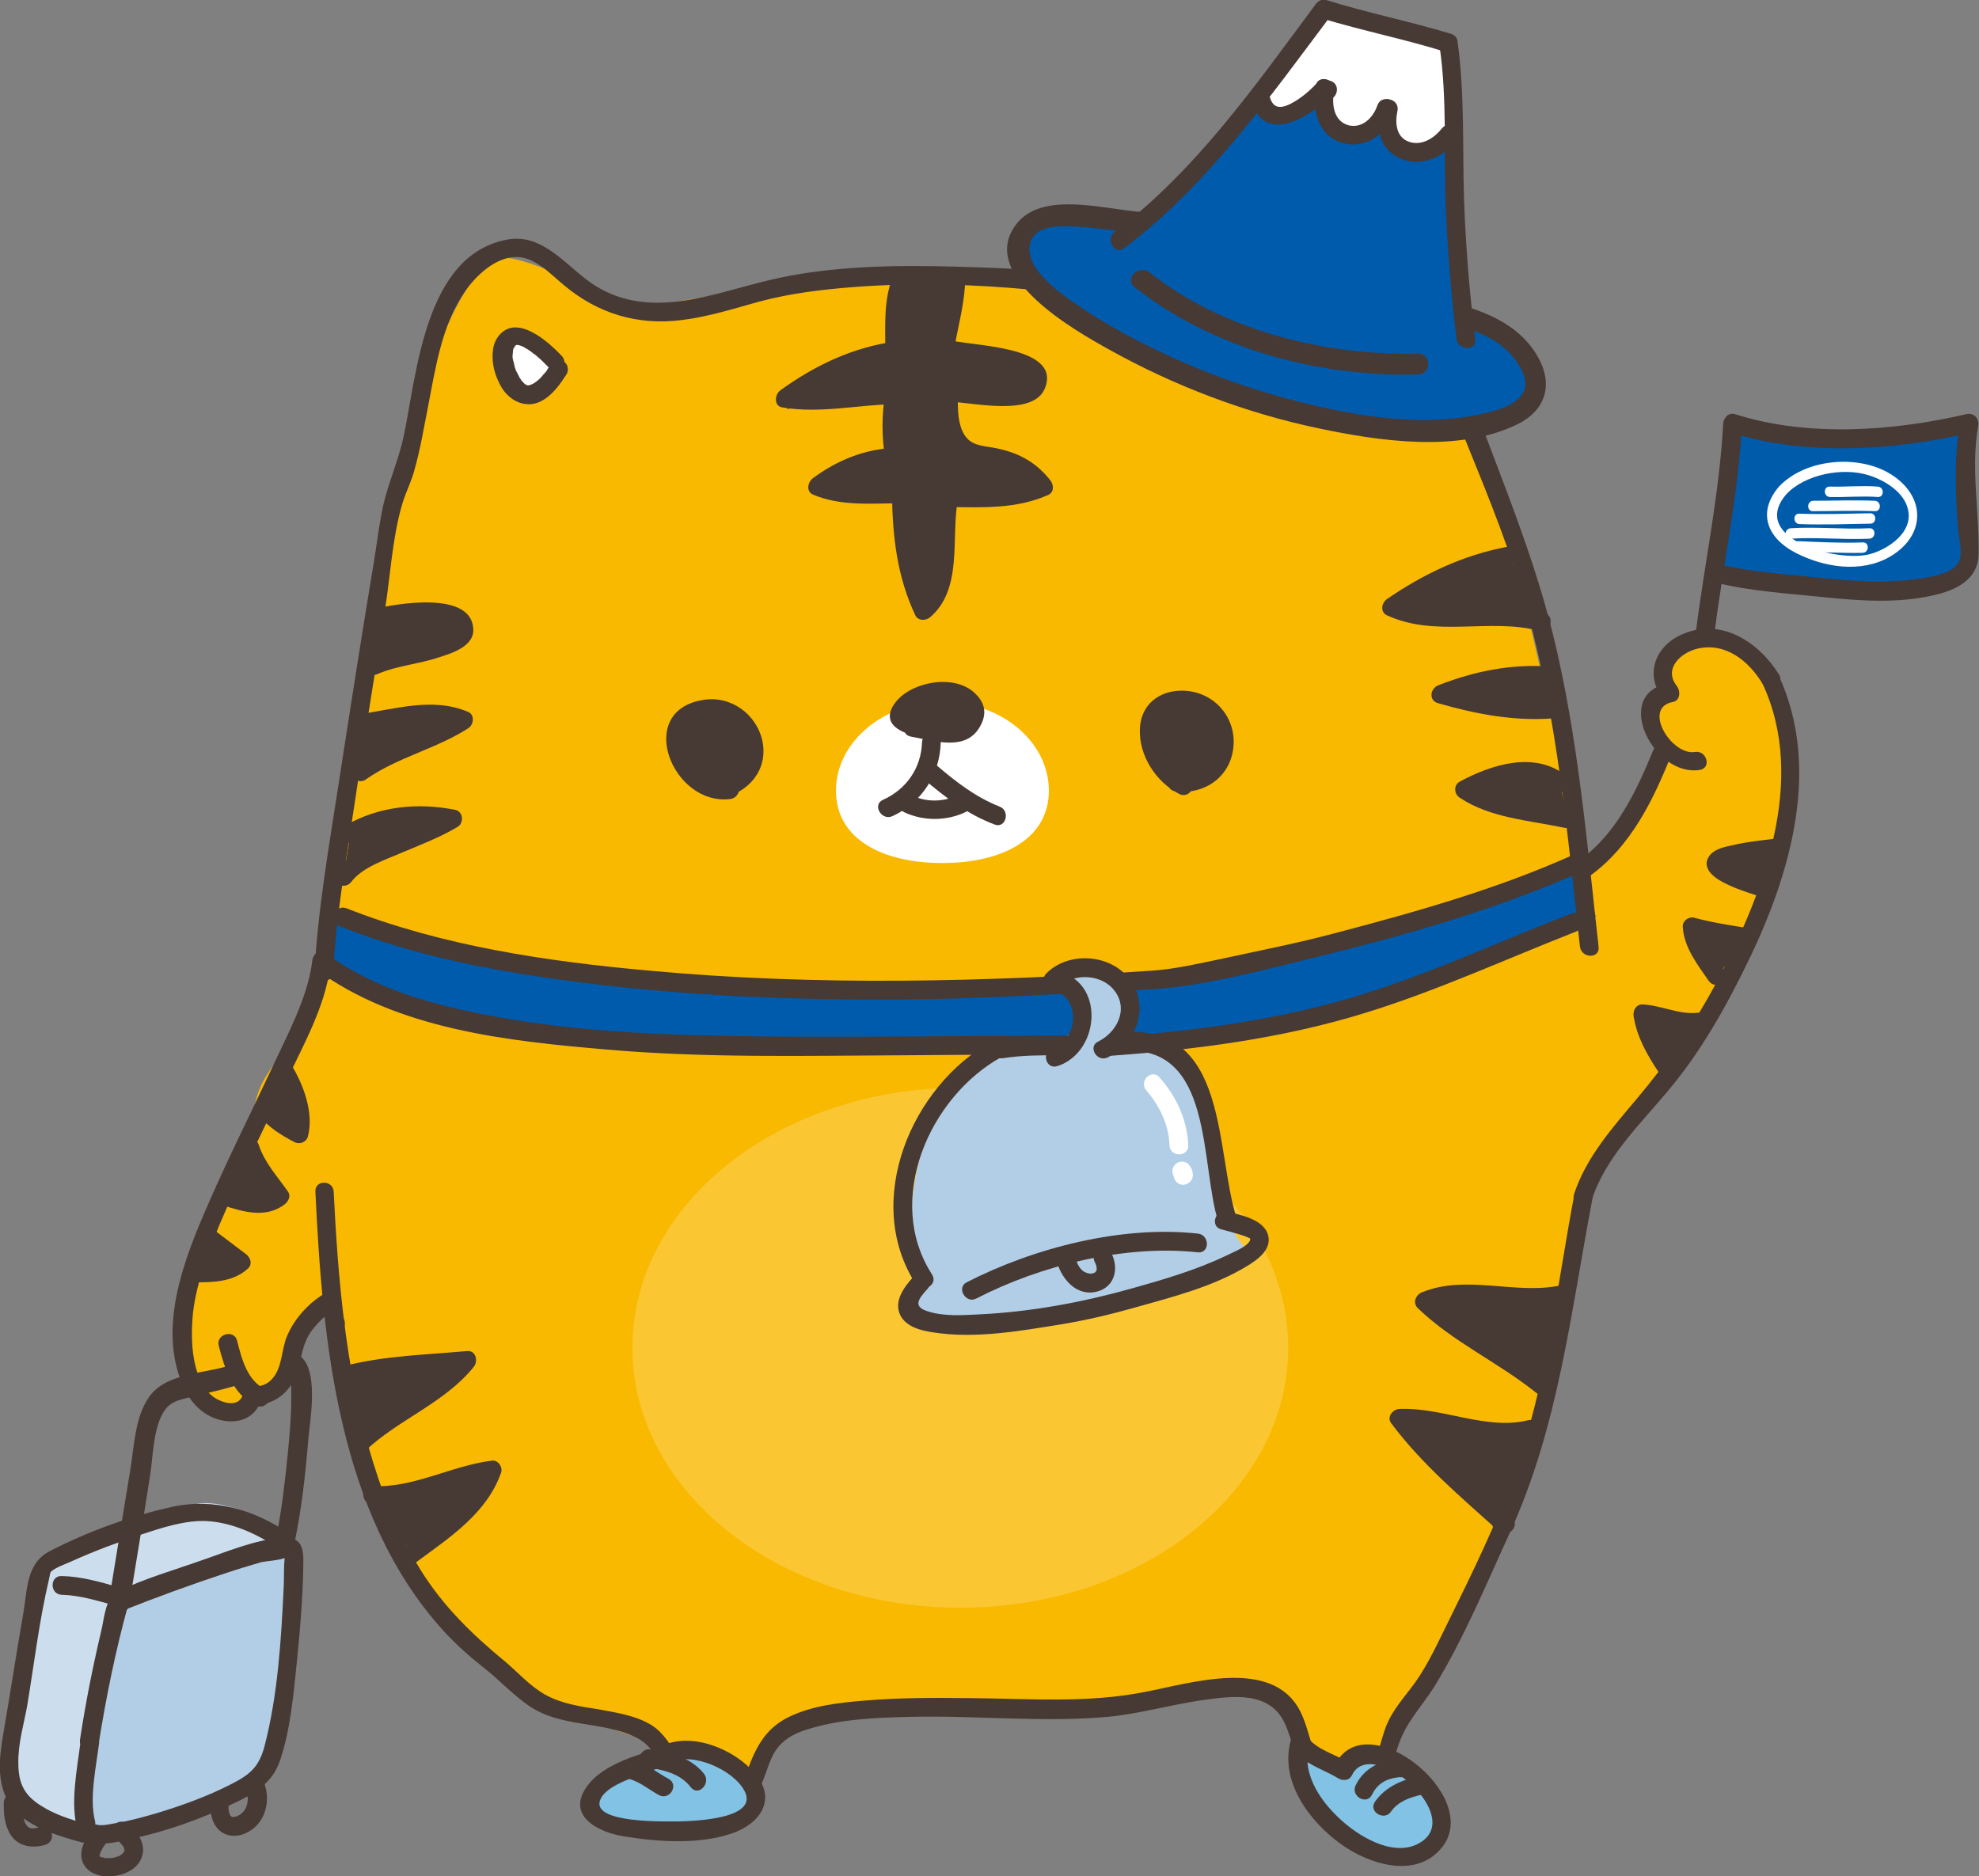 <?xml version="1.0" encoding="utf-8"?>
<!-- Generator: Adobe Illustrator 18.1.1, SVG Export Plug-In . SVG Version: 6.00 Build 0)  -->
<svg version="1.1" id="レイヤー_1" xmlns="http://www.w3.org/2000/svg" xmlns:xlink="http://www.w3.org/1999/xlink" x="0px"
	 y="0px" width="475px" height="450.3px" viewBox="0 0 475 450.3" enable-background="new 0 0 475 450.3" xml:space="preserve">
<rect x="0" y="0" width="475" height="450.3" fill="#808080" stroke="none"/>
<g>
	<path fill="#F9B900" d="M411.3,152.6c-5.9,0.7-9.8,5.9-11.1,8.5c-1.3,2.6,2,3.3-2.6,8.5c-4.6,5.2,1.3,11.1,1.3,11.1
		s-3.3,6.5-8.5,16.3c-3,5.6-7.3,10.8-10.4,14.2c-0.2-1.4-0.5-3-0.8-4.6c-3.7-20.2-12.7-63.5-21.6-94.1c-9-30.6-20.9-47-26.1-53.7
		c-5.2-6.7-36.6,19.4-36.6,19.4s-54.5-12.7-71.7-13.4c-17.2-0.7-72.4,9.7-72.4,9.7S130.7,62.6,121,61.8
		c-9.7-0.7-20.9,35.1-20.9,35.1L79.9,217.8l-1.5,6.7c0,0-2.2,16.4-9.7,26.9c-6,8.4-7.7,9.6-8.5,22c-2.3,4.6-6.5,12.9-8.8,17
		c-3.3,5.9-6.5,14.4-7.8,28.7c-1.3,14.4,5.2,16.3,11.8,19.6c6.5,3.3,5.9-4.6,5.9-4.6c5.2,3.9,7.8-6.5,9.8-12.4
		c2-5.9,8.5-7.8,8.5-7.8l7.1,31.5c13.4,60.5,69.4,72.4,69.4,72.4s11.9,13.4,17.9,13.4c6,0,8.2-6,11.2-10.4
		c3-4.5,14.9-10.5,14.9-10.5l76.7-1.8l28.1-3.9c0,0,14.7,25.8,19.1,25.8c4.5,0,8.2-7.5,9-13.4c0.7-6,16.5-26.1,25.4-42.6
		c11.4-21.1,16.1-49.1,18.1-69l0.2,0.5c0,0,1.3-15.7,9.8-29.4c8.5-13.7,28.7-40.5,34-53.6c5.2-13.1,8.5-26.1,8.5-43.1
		C429,163.1,417.2,152,411.3,152.6z"/>
	<path opacity="0.2" fill="#FFFFFF" d="M309.2,323.5c0,34.5-35.2,62.4-78.7,62.4s-78.7-27.9-78.7-62.4s35.2-62.4,78.7-62.4
		S309.2,289,309.2,323.5z"/>
	<path fill="#FFFFFF" d="M125.5,94.7c0,0-6.7-14.2-2.2-14.2c4.5,0,11.2,8.2,11.2,8.2L125.5,94.7z"/>
	<path fill="#FFFFFF" d="M310.6,82c0,0,19.4,10.5,20.2,5.2c0.7-5.2-0.7-14.2-5.2-12.7C321,76,310.6,82,310.6,82z"/>
	<path fill="#FFFFFF" d="M222.5,187.2l-3.7,5.2c0,0,7.5,2.2,11.9,0L222.5,187.2z"/>
	<path fill="#005BAC" d="M79.9,217.8L77.7,232c0,0,35.1,16.4,47.8,16.4c12.7,0,108.2,2.2,108.2,2.2l20.9-0.7c0,0,14.9-10.5,0.7-14.2
		C255.3,235.7,128.4,240.2,79.9,217.8z"/>
	<path fill="#005BAC" d="M379.3,206.6l3.7,13.4c0,0-91.8,35.8-112.7,28.4c0,0,3-8.2-3.7-12.7C266.5,235.7,351.6,225.3,379.3,206.6z"
		/>
	<path fill="#B2CEE6" d="M254.9,251.2c0,0-25.7-4.3-33.1,22.6c-7.5,26.9,0.8,32.8,0.8,32.8s-10.5,5.2,0.7,9
		c11.2,3.7,30.6,3,47.8-2.2c17.2-5.2,32.8-9.7,28.4-13.4c-4.5-3.7-4.5-9-4.5-9s0-44-26.1-39.6c0,0,6-12.7-6-16.4l-7.5,0.7
		C255.3,235.7,269.8,243,254.9,251.2z"/>
	<path fill="#005BAB" d="M415.3,103l-3.9,35.3c0,0,34,7.2,43.8,3.9c9.8-3.3,18.3-7.2,18.3-7.2s-1.3-29.4-1.3-30.7
		C472.1,103,435.5,108.2,415.3,103z"/>
	<path fill="#CCDEEE" d="M45.6,361.6c0,0-30,11.8-33.3,15c-3.3,3.3-7.2,25.5-7.2,28.1c0,2.6-4.6,24.2-1.3,26.8
		c3.3,2.6,14.4,11.1,19.6,9.8c5.2-1.3,34.6-7.2,39.2-14.4c4.6-7.2,11.1-48.3,6.5-56.2C64.5,362.9,49.5,359,45.6,361.6z"/>
	<path fill="#B2CEE6" d="M35.3,382c0,0-7,2.6-8.3,7c-1.3,4.5-7.7,42.9-7.7,42.9s-1.3,10.2,7.7,9c9-1.3,30.9-9.3,35.6-13.9
		c4.7-4.6,5.4-15.5,5.4-15.5l3.8-34.5c0,0,2.6-7-5.8-5.8S35.3,382,35.3,382z"/>
	<g>
		<g>
			<path fill="#473933" d="M54.7,327.9c-5.3,1.6-13.1,1.8-17.4,5.7c-4.7,4.3-5,12.6-5.9,18.4c-1.7,10.6-3.5,21.3-5.2,31.9
				c-0.5,3.1,4.3,4.5,4.8,1.3c1.7-10.3,3.4-20.6,5-30.9c0.8-4.8,0.7-12.5,4-16.4c1.4-1.6,3.5-2,5.5-2.5c3.5-0.9,7-1.6,10.4-2.6
				C59.1,331.8,57.8,326.9,54.7,327.9L54.7,327.9z"/>
		</g>
	</g>
	<g>
		<path fill="#473933" d="M216.5,66.8c-2.6,5.3-1.8,11.4-1.8,17.5c-8.8,0.9-19.3,6.1-26.3,11.4c8.8,1.7,17.5-0.9,26.3-0.9l0,0
			c-0.9,4.4-0.9,10.5,0,14.9c-7,0-14,3.5-18.4,7c5.3,2.6,13.2,1.8,20.2,1.8c0,9.6,0.9,19.3,5.3,28.1c7-5.3,4.4-19.3,6.1-27.2l0,0
			c7.9,0,15.8,0.9,22.8-2.6c-10.5-14-22.8,0.9-22.8-22.8c4.4,0,26.3,3.5,20.2-5.3c-2.6-3.5-16.7-3.5-21-5.3c0.9-5.3,2.6-14,2.6-14.9
			"/>
		<g>
			<path fill="#473933" d="M214.6,65.6c-2.6,6.1-2.1,12.2-2.1,18.7c0.8-0.8,1.5-1.5,2.3-2.3c-10,1.3-19.4,5.8-27.5,11.7
				c-1.4,1-1.6,3.8,0.5,4.1c9.1,1.5,17.8-0.6,26.9-0.8c-0.7-0.9-1.4-1.9-2.2-2.8c-0.9,5.4-0.9,10.7,0,16.1c0.7-0.9,1.4-1.9,2.2-2.8
				c-7.2,0.3-13.8,3-19.6,7.3c-1.2,0.9-1.7,3.1,0,3.9c6.8,2.9,14.1,2.1,21.3,2.1c-0.8-0.8-1.5-1.5-2.3-2.3
				c0.1,10.1,1.2,19.9,5.6,29.2c0.7,1.4,2.5,1.3,3.5,0.5c8-6.8,5-19.1,6.7-28.2c-0.7,0.6-1.4,1.1-2.2,1.7c8.3,0.1,16.2,0.5,23.9-2.9
				c1.5-0.7,1.3-2.5,0.5-3.5c-3.7-4.7-8.2-6.9-14-7.9c-1.9-0.3-4.1-0.5-5.6-1.8c-2.9-2.6-2.6-8-2.6-11.5c-0.8,0.8-1.5,1.5-2.3,2.3
				c5.5,0.1,20.4,3.8,23.2-3.2c4.2-10.5-18.7-10.1-23.5-11.7c0.5,0.9,1,1.8,1.6,2.8c0.9-5.1,2.3-10.3,2.7-15.5
				c0.2-2.9-4.3-2.9-4.5,0c-0.4,4.8-1.7,9.6-2.6,14.3c-0.2,1.3,0.3,2.3,1.6,2.8c3.9,1.4,8.3,1.5,12.4,2.2c1.6,0.3,9.6,1.5,7.4,3.9
				c-1.5,1.6-7.9,0.7-9.8,0.6c-2.8-0.1-5.7-0.5-8.5-0.6c-1.2,0-2.3,1-2.3,2.3c0.1,6.1,0.5,13.9,7,16.5c2.3,1,4.9,1.1,7.4,1.7
				c3.9,1,6.6,3.1,9.1,6.2c0.2-1.2,0.3-2.4,0.5-3.5c-6.8,3.1-14.4,2.4-21.7,2.3c-0.9,0-2,0.7-2.2,1.7c-1.6,8,1.3,20.3-5.6,26.2
				c1.2,0.2,2.4,0.3,3.5,0.5c-4-8.5-4.9-17.6-5-26.9c0-1.2-1-2.3-2.3-2.3c-6.2,0.1-13.2,1.1-19-1.4c0,1.3,0,2.6,0,3.9
				c5.1-3.9,10.8-6.5,17.3-6.7c1.6-0.1,2.4-1.4,2.2-2.8c-0.8-4.5-0.8-9.2,0-13.7c0.2-1.4-0.6-2.9-2.2-2.8c-8.6,0.2-17.1,2.4-25.7,1
				c0.2,1.4,0.4,2.7,0.5,4.1c7.4-5.4,16-9.9,25.2-11.1c1.2-0.2,2.3-0.9,2.3-2.3c-0.1-5.5-0.8-11.2,1.4-16.4
				C219.6,65.3,215.7,63,214.6,65.6L214.6,65.6z"/>
		</g>
	</g>
	<g>
		<path fill="#473933" d="M362.1,133.4c-9.7,1.8-19.3,6.1-28.1,12.3c10.5,5.3,27.2,0.9,36,3.5"/>
		<g>
			<path fill="#473933" d="M361.5,131.3c-10.4,2-19.9,6.5-28.6,12.5c-1.3,0.9-1.7,3.1,0,3.9c11.8,5.4,24.5,0.6,36.5,3.7
				c2.8,0.7,4-3.6,1.2-4.3c-11.6-3-24.2,1.8-35.4-3.3c0,1.3,0,2.6,0,3.9c8.4-5.8,17.5-10.1,27.5-12.1
				C365.6,135,364.4,130.7,361.5,131.3L361.5,131.3z"/>
		</g>
	</g>
	<g>
		<path fill="#473933" d="M372.1,162.3c-8.8-0.9-17.5,0.9-26.3,4.4c8.8,2.6,18.4,4.4,27.2,3.5"/>
		<g>
			<path fill="#473933" d="M372.1,160c-9.3-0.7-18.2,1.1-26.9,4.5c-2,0.8-2.3,3.7,0,4.3c9,2.6,18.4,4.4,27.8,3.6
				c2.9-0.2,2.9-4.7,0-4.5c-9.1,0.7-17.9-0.9-26.6-3.4c0,1.4,0,2.9,0,4.3c8.3-3.2,16.8-5,25.7-4.3
				C374.9,164.8,374.9,160.3,372.1,160L372.1,160z"/>
		</g>
	</g>
	<g>
		<path fill="#473933" d="M374.4,187.8c-6.1-5.3-16.7-1.8-22.8,1.7c6.1,4.4,16.7,5.3,24.6,7"/>
		<g>
			<path fill="#473933" d="M375.5,185.9c-7.5-5.6-17.7-2.3-25.1,1.7c-1.6,0.9-1.4,3,0,3.9c7.4,4.9,16.7,5.4,25.1,7.2
				c2.8,0.6,4-3.7,1.2-4.3c-8-1.7-17-2.2-24-6.8c0,1.3,0,2.6,0,3.9c6.1-3.3,14.4-6.4,20.5-1.7C375.6,191.5,377.8,187.6,375.5,185.9
				L375.5,185.9z"/>
		</g>
	</g>
	<g>
		<path fill="#473933" d="M90.2,148.3c3.5-0.9,20.2-3.5,21.1,2.6c0.9,4.4-18.4,7-21.9,8.8"/>
		<g>
			<path fill="#473933" d="M90.8,150.5c3.4-0.8,7-1.2,10.5-1.2c1.8,0,3.6,0,5.4,0.5c1.8,0.5,2.6,0.6,1.8,1.8
				c-1.6,2.2-8.2,3-10.7,3.6c-3.2,0.8-6.5,1.3-9.5,2.7c-2.6,1.2-0.4,5.1,2.3,3.9c4.5-2,10-2.4,14.7-4c3.1-1,8.5-2.6,8.3-6.8
				c-0.4-9.3-18.5-6.1-23.9-4.8C86.8,146.8,88,151.2,90.8,150.5L90.8,150.5z"/>
		</g>
	</g>
	<g>
		<path fill="#473933" d="M85.8,173.8c7.9-0.9,18.4-4.4,25.4-0.9c-7.9,5.3-17.5,7-24.6,12.3"/>
		<g>
			<path fill="#473933" d="M85.8,176c7.6-1,16.8-4.4,24.3-1.2c0-1.3,0-2.6,0-3.9c-7.8,4.9-17,6.9-24.6,12.3
				c-2.3,1.7-0.1,5.6,2.3,3.9c7.5-5.3,16.8-7.3,24.6-12.3c1.3-0.8,1.6-3.2,0-3.9c-8.6-3.7-17.7-0.6-26.6,0.6
				C83,171.9,83,176.4,85.8,176L85.8,176z"/>
		</g>
	</g>
	<g>
		<path fill="#473933" d="M84.1,200.1c7-4.4,16.7-5.3,24.6-3.5c-7,4.4-22.8,8.8-26.3,14"/>
		<g>
			<path fill="#473933" d="M85.2,202c6.9-4,15-4.8,22.8-3.3c-0.2-1.4-0.4-2.7-0.5-4.1c-8.4,5-20.9,6.7-27.1,14.8
				c-1.8,2.3,2.2,4.5,3.9,2.3c2.7-3.6,8.4-5.4,12.3-7.1c4.5-1.9,9-3.6,13.2-6.1c1.6-0.9,1.4-3.7-0.5-4.1c-9-1.8-18.3-0.9-26.3,3.7
				C80.4,199.6,82.7,203.5,85.2,202L85.2,202z"/>
		</g>
	</g>
	<g>
		<path fill="#473933" d="M83.2,329.9c9.6-2.6,19.3-2.6,28.9-3.5c-5.3,7-20.8,14.9-26.1,20.2"/>
		<g>
			<path fill="#473933" d="M83.8,332.1c9.3-2.4,18.8-2.6,28.3-3.4c-0.5-1.3-1.1-2.6-1.6-3.8c-7,8.7-18.1,12.6-26.1,20.2
				c-2.1,2,1.1,5.2,3.2,3.2c8-7.6,19.1-11.5,26.1-20.2c1.1-1.3,0.6-4-1.6-3.8c-9.9,0.9-19.9,1.1-29.5,3.6
				C79.8,328.4,81,332.8,83.8,332.1L83.8,332.1z"/>
		</g>
	</g>
	<g>
		<path fill="#473933" d="M89.3,358.8c8.8,0.9,19.3-5.3,28.9-6.1c-2.6,8.8-12.3,14.9-19.3,20.2"/>
		<g>
			<path fill="#473933" d="M89.3,361.1c10.1,0.6,19.1-5,28.9-6.1c-0.7-0.9-1.4-1.9-2.2-2.8c-2.9,8.6-11.4,13.7-18.3,18.8
				c-2.3,1.7-0.1,5.6,2.3,3.9c8-5.9,16.9-11.7,20.3-21.5c0.4-1.3-0.8-3-2.2-2.8c-9.8,1.2-19,6.7-28.9,6.1
				C86.5,356.4,86.5,360.9,89.3,361.1L89.3,361.1z"/>
		</g>
	</g>
	<g>
		<path fill="#473933" d="M375.4,310.7c-10.5,2.6-23.8-2.7-33.5,1.7c7,7,22.4,15.3,28.4,20.3"/>
		<g>
			<path fill="#473933" d="M374.8,308.5c-11.1,2.4-22.7-2.7-33.5,1.7c-1.5,0.6-2.3,2.5-1,3.8c8.4,8.1,19.3,13,28.4,20.3
				c2.2,1.8,5.4-1.4,3.2-3.2c-9.1-7.3-20-12.2-28.4-20.3c-0.3,1.3-0.7,2.5-1,3.8c10.6-4.3,22.4,0.7,33.5-1.7
				C378.8,312.2,377.6,307.9,374.8,308.5L374.8,308.5z"/>
		</g>
	</g>
	<g>
		<path fill="#473933" d="M367.4,343.1c-8.8,2.6-21-3.5-31.6-2.6c7,9.7,16.7,17.5,25.4,25.4"/>
		<g>
			<path fill="#473933" d="M366.8,340.9c-10.1,2.5-20.7-3.2-31-2.7c-1.5,0.1-3,1.9-1.9,3.4c7.4,9.9,16.7,17.7,25.8,25.9
				c2.2,1.9,5.3-1.2,3.2-3.2c-8.8-7.9-18-15.5-25.1-25c-0.6,1.1-1.3,2.3-1.9,3.4c10.8-0.6,21.5,5.2,32.2,2.5
				C370.8,344.5,369.6,340.2,366.8,340.9L366.8,340.9z"/>
		</g>
	</g>
	<g>
		<g>
			<path fill="#473933" d="M383.7,227.3c-2.8-25-4.9-50.3-10.9-74.8c-5.5-22.4-15-43.4-22.5-65.1C346,75.3,338.6,52.6,321.7,56
				c-10.3,2.1-15.8,11.6-24.2,16.9c-8.6,5.5-20.1-2-28.7-4.6c-12.4-3.6-26.6-3.9-39.4-4.3c-14.8-0.4-30.5-0.2-45,3.3
				c-13.7,3.3-28.3,9.5-41.5,1.3c-6.6-4.1-12.2-12.7-21.1-11.1c-19.8,3.6-21.7,31.9-24.9,47.2c-1.2,5.6-3.5,10.7-4.8,16.1
				c-1,4.3-1.5,8.7-2.2,13.1c-3,18-5.8,36-8.6,54.1c-2.3,15-5,30.1-5.8,45.3c-0.1,2.9,4.4,2.9,4.5,0c0.6-12.6,2.8-25.2,4.7-37.7
				c2.4-16.2,5-32.4,7.6-48.6c1.4-8.5,1.8-17.9,4.3-26.2c0.8-2.7,2.2-5.3,2.9-8.1c1.4-4.9,2.2-9.9,3.2-14.9
				c1.8-9.3,3.3-19.7,8.8-27.7c2.6-3.8,7.1-8.1,11.9-8.4c4.8-0.3,8.5,3.9,11.9,6.7c8.2,6.9,17.8,9.8,28.5,8.4
				c6.3-0.8,12.3-2.7,18.4-4.4c7.5-2,15-2.9,22.7-3.5c14.4-1.1,28.9-0.7,43.3,0.7c6.1,0.6,12.4,1,18.3,2.6c5.1,1.4,10,3.4,15,5.1
				c8.7,2.8,14.7,2.6,21.9-3.4c6.5-5.4,14.8-16.6,24.6-13.4c7.7,2.5,11.8,12.2,14.5,19c3.7,8.9,6,18.3,9.7,27.3
				c5.3,13,10.5,25.9,14.3,39.5c7.3,26.4,9.7,53.7,12.7,80.8C379.5,230.1,384,230.2,383.7,227.3L383.7,227.3z"/>
		</g>
	</g>
	<g>
		<path fill="#473933" d="M175.3,189.6c-11.4,1.7-20.2-16.7-6.1-19.3c12.3-1.7,17.5,16.7,3.5,19.3"/>
		<g>
			<path fill="#473933" d="M175.3,187.3c-4.3,0.5-8.2-1.8-10.1-5.7c-2.1-4.2-0.7-8.3,4.2-9.1c4.2-0.7,8.1,2,9.1,6
				c1.2,4.8-2.1,7.9-6.5,8.8c-2.8,0.6-1.6,5,1.2,4.3c6.5-1.4,11.2-6.8,9.8-13.7c-1.4-6.5-7.6-11-14.2-9.9
				c-16.5,2.6-7.5,25.4,6.4,23.8C178.1,191.5,178.2,187,175.3,187.3L175.3,187.3z"/>
		</g>
	</g>
	<g>
		<path fill="#473933" d="M284.1,188.7c-10.5-5.3-12.3-23.7,2.6-20.2c11.4,3.5,8.8,21-4.4,19.3"/>
		<g>
			<path fill="#473933" d="M285.2,186.7c-3.6-2-6.4-5.5-7-9.7c-0.6-4.1,1.5-6.9,5.7-6.7c4.7,0.2,8.2,4.1,7.7,8.8
				c-0.6,4.9-4.8,6.9-9.3,6.4c-2.9-0.3-2.9,4.2,0,4.5c6.7,0.7,12.8-3.3,13.7-10.3c0.9-6.8-3.8-12.9-10.6-13.8
				c-6.1-0.8-11.5,2.5-11.8,9c-0.3,6.4,3.8,12.7,9.3,15.6C285.5,192,287.8,188.1,285.2,186.7L285.2,186.7z"/>
		</g>
	</g>
	<g>
		<g>
			<path fill="#473933" d="M134.8,85.4c-1.8-1.9-3.7-3.6-5.9-5c-1.5-0.9-3.1-1.7-4.9-1.8c-2.9-0.2-5.1,2.2-5.6,4.9
				c-0.5,2.9,0.1,5.8,1.4,8.4c1.2,2.6,3.5,4.8,6.5,5.1c3.8,0.4,6.8-2.9,8.7-5.7c0.3-0.5,0.7-1,1-1.5c0.6-1,0.3-2.5-0.8-3.1
				c-1.1-0.6-2.4-0.3-3.1,0.8c-0.3,0.5-0.6,1-0.9,1.5c-0.1,0.2-0.3,0.4-0.5,0.6c-0.1,0.1-0.1,0.2-0.2,0.3c0.5-0.7,0.2-0.2,0-0.1
				c-0.5,0.7-1.1,1.3-1.8,1.8c-0.1,0.1-0.1,0.1-0.2,0.2c-0.2,0.2,0.6-0.4,0.2-0.2c-0.1,0.1-0.3,0.2-0.4,0.3
				c-0.3,0.2-0.5,0.3-0.8,0.4c-0.3,0.2,0.6-0.2,0.3-0.1c-0.1,0-0.1,0.1-0.2,0.1c-0.1,0-0.3,0.1-0.4,0.1c-0.1,0-0.2,0-0.3,0.1
				c-0.4,0.1,0.5-0.1,0.4,0c-0.1,0-0.1,0-0.2,0c-0.2,0-0.5,0-0.7,0c1,0.1,0.2,0-0.1-0.1c-0.1,0-0.2-0.1-0.3-0.1
				c0.9,0.3,0.4,0.2,0.2,0c-0.2-0.1-0.4-0.2-0.6-0.4c-0.3-0.2,0.5,0.4,0.3,0.2c0,0-0.1-0.1-0.1-0.1c-0.1-0.1-0.2-0.2-0.3-0.3
				c-0.2-0.2-0.4-0.4-0.5-0.6c0-0.1-0.1-0.1-0.1-0.2c-0.3-0.3,0.3,0.4,0.2,0.3c-0.1-0.1-0.2-0.2-0.2-0.3c-0.2-0.2-0.3-0.5-0.4-0.7
				c-0.1-0.2-0.3-0.5-0.4-0.8c-0.1-0.1-0.1-0.2-0.2-0.4c-0.1-0.3,0.3,0.6,0.1,0.3c0-0.1-0.1-0.1-0.1-0.2c-0.2-0.5-0.4-1.1-0.5-1.7
				c-0.1-0.3-0.1-0.6-0.2-0.8c0-0.1,0-0.3-0.1-0.4c0.2,1,0,0.4,0,0.1c-0.1-0.5-0.1-1.1,0-1.6c0-0.1,0-0.2,0-0.4
				c0.1-0.6-0.1,0.7,0,0.2c0-0.2,0.1-0.5,0.1-0.7c0-0.1,0.1-0.2,0.1-0.3c0,0,0-0.1,0.1-0.1c0.1-0.4-0.1,0.3-0.1,0.3
				c0.1-0.1,0.2-0.4,0.3-0.6c0-0.1,0.1-0.2,0.2-0.3c0,0-0.5,0.6-0.2,0.3c0,0,0.1-0.1,0.1-0.1c0.1-0.1,0.1-0.1,0.2-0.2
				c0.1-0.1,0.4-0.2-0.3,0.2c0,0,0.1-0.1,0.1-0.1c0.1,0,0.2-0.1,0.2-0.1c0,0,0.1,0,0.1-0.1c0.1-0.1-0.7,0.2-0.3,0.2
				c0.1,0,0.2-0.1,0.3-0.1c0.1,0,0.1,0,0.2,0c0.4-0.1-0.5,0-0.4,0c0.2,0,0.5,0,0.7,0c0.1,0,0.1,0,0.2,0c0.2,0-0.8-0.1-0.4,0
				c0.1,0,0.3,0.1,0.4,0.1c0.3,0.1,0.6,0.2,0.9,0.3c0.3,0.1-0.6-0.3-0.3-0.1c0.1,0,0.1,0.1,0.2,0.1c0.2,0.1,0.4,0.2,0.5,0.3
				c0.8,0.4,1.5,0.9,2.2,1.5c0.2,0.1-0.5-0.4-0.3-0.2c0.1,0,0.1,0.1,0.2,0.1c0.1,0.1,0.2,0.1,0.3,0.2c0.2,0.2,0.5,0.4,0.7,0.6
				c0.5,0.4,0.9,0.8,1.3,1.2c0.5,0.5,1,1,1.5,1.5c0.8,0.8,2.4,0.9,3.2,0C135.6,87.6,135.7,86.3,134.8,85.4L134.8,85.4z"/>
		</g>
	</g>
	<g>
		<g>
			<path fill="#473933" d="M314.6,84.1c2-2.5,6.1-7.9,10-7.1c3.9,0.8,4.3,7.8,4.6,10.7c0.6-0.7,1.1-1.4,1.7-2.2
				c-6.4,1.3-12.2-3.6-18.1-5.3c-2.8-0.8-4,3.6-1.2,4.3c7.1,2,12.8,6.8,20.5,5.3c0.9-0.2,1.7-1.2,1.7-2.2
				c-0.4-5.2-1.4-12.9-7.3-14.9c-6-2-11.6,3.9-15,8.1C309.6,83.2,312.8,86.4,314.6,84.1L314.6,84.1z"/>
		</g>
	</g>
	<g>
		<g>
			<path fill="#473933" d="M75.7,286c1.7,35.9,5.4,77.5,30.7,105.4c3,3.3,6.3,6.2,9.7,8.9c3.6,2.8,6.7,6.2,10.5,8.9
				c8,5.7,18,3.7,26.4,8c3.8,2,5.4,6.3,7.9,9.6c2.7,3.5,6.4,5.5,10.6,6.6c5.6,1.4,9.3-0.6,11.5-5.7c1.1-2.6,1.7-5.4,3.3-7.7
				c2-2.9,5.2-4.3,8.5-5.2c7.5-2.2,15.6-2.5,23.4-2.7c15.8-0.4,31.9,1.4,47.6,0c7.6-0.7,15.1-2.9,22.7-4c7.2-1,16.1-2.3,19.8,5.4
				c2.4,5.1,2.9,11.5,6.8,15.9c3.7,4.1,10.1,4,14.4,0.7c3.4-2.6,4.8-7.2,6.1-11.1c1.9-5.7,5.6-9.3,8.7-14.2
				c7.1-11.6,12.4-24.5,18.1-36.9c11.7-25.6,14.6-52.8,19.8-80.1c0.5-2.8-3.8-4-4.3-1.2c-4.3,22.5-6.6,45.4-14.4,67.1
				c-4.3,12-10.1,23.8-15.7,35.2c-2.5,5-4.9,10.4-8.1,14.9c-2.6,3.6-5.5,6.6-7.1,10.8c-1.4,3.7-2.1,9-5.2,11.7
				c-2.5,2.2-6.6,2.6-8.9,0c-3.6-4.2-4-10.9-6.5-15.7c-6.7-12.8-26.1-6.6-37.1-4.5c-14,2.8-28.2,1.6-42.4,1.5
				c-8.3-0.1-16.7-0.1-25,0.6c-6.1,0.5-12.5,1.2-18.1,3.9c-5.4,2.6-7.8,6.9-9.8,12.3c-0.9,2.4-1.5,4.9-4.5,5.1
				c-5,0.3-9.4-3.5-12-7.3c-1.9-2.9-3.7-6.2-6.7-8.1c-3.7-2.3-8.4-3-12.7-3.8c-4.4-0.7-8.8-1.3-12.8-3.5c-3.6-2-6.5-5.3-9.7-8
				c-8-6.6-14.9-13.3-20.4-22.2c-5.6-9.1-9.5-19.2-12.4-29.5c-5.5-19.8-7.3-40.4-8.3-60.9C80.1,283.2,75.6,283.1,75.7,286L75.7,286z
				"/>
		</g>
	</g>
	<g>
		<g>
			<path fill="#473933" d="M74.9,231.1c-1.2,8.6-5.8,17-9.4,24.8c-5.1,10.9-10.5,21.6-15.3,32.6c-5.8,13.2-12.6,30-6.2,44.3
				c1.8,4.1,5.1,7.4,9.6,8.2c4.3,0.8,8.2-1.1,9.2-5.5c-0.9,0.5-1.8,1-2.8,1.6c4.2,0.6,8.1-1.6,10.2-5.2c2.2-3.9,1.8-8.5,4.4-12.2
				c1.6-2.2,3.7-4.3,6.1-5.6c2.5-1.4,0.3-5.3-2.3-3.9c-4.1,2.3-7.7,6.2-9.5,10.5c-1.4,3.3-1.1,7.6-3.6,10.3c-0.9,1-1.9,1.5-3.1,1.7
				c-0.3,0.1-1.9,0-1,0.1c-1.2-0.2-2.5,0.3-2.8,1.6c-0.7,3.1-3.7,2.7-6,1.6c-2.5-1.2-4-3.6-4.9-6.2c-1.5-4.2-1.6-8.9-1.3-13.3
				c0.5-7.1,3.5-15.5,6.6-22.8c5-11.8,10.8-23.3,16.3-35c3.9-8.2,8.9-17.2,10.1-26.4C79.6,229.4,75.3,228.2,74.9,231.1L74.9,231.1z"
				/>
		</g>
	</g>
	<g>
		<g>
			<path fill="#473933" d="M80.6,319.9c2.9,0,2.9-4.5,0-4.5C77.7,315.4,77.7,319.9,80.6,319.9L80.6,319.9z"/>
		</g>
	</g>
	<g>
		<g>
			<path fill="#473933" d="M360.4,368.1c2.9,0,2.9-4.5,0-4.5C357.5,363.6,357.5,368.1,360.4,368.1L360.4,368.1z"/>
		</g>
	</g>
	<g>
		<g>
			<path fill="#473933" d="M81.7,222.4c20.2,8,41.9,11.6,63.4,14.1c23.7,2.7,47.6,3.6,71.5,3.4c19.2-0.1,38.3-1.4,57.5-2.3
				c13.9-0.6,28.1-4.5,41.6-7.8c21.7-5.3,43.9-11.6,64.4-20.8c2.6-1.2,0.4-5.1-2.3-3.9c-18.4,8.3-38.3,13.9-57.8,19
				c-8.6,2.3-17.4,4-26.1,5.9c-5.8,1.2-11.6,2.6-17.5,3c-40,2.7-80.4,3.7-120.4,0c-24.6-2.2-49.8-5.9-72.9-15
				C80.2,217,79.1,221.4,81.7,222.4L81.7,222.4z"/>
		</g>
	</g>
	<g>
		<g>
			<path fill="#473933" d="M75.9,232.7c19.5,14.4,46.1,17.2,69.5,19.2c23.7,2.1,47.6,1.5,71.4,1.4c13-0.1,26.1-0.2,39.1-0.2
				c2.9,0,2.9-4.5,0-4.5c-23.5,0-47,0.4-70.5,0.2c-22.9-0.2-45.8-0.8-68.3-5.1c-13.7-2.6-27.6-6.5-38.9-14.9
				C75.9,227.1,73.6,231,75.9,232.7L75.9,232.7z"/>
		</g>
	</g>
	<g>
		<g>
			<path fill="#473933" d="M265.5,253.5c21.3-1.5,42.5-4.2,62.9-10.6c17-5.3,33.3-12.8,49.9-19.3c2.7-1,1.5-5.4-1.2-4.3
				c-16.3,6.3-32.2,13.7-48.9,19c-20.4,6.5-41.6,9.2-62.8,10.8C262.6,249.2,262.6,253.7,265.5,253.5L265.5,253.5z"/>
		</g>
	</g>
	<g>
		<path fill="#B2CEE6" d="M264.8,251.8c9.6-4.4,8-16.5-0.8-19.2c0,0-7.6-1.8-11.3,2.5c8.8,0.9,10.1,15.8,0.5,18.4"/>
		<g>
			<path fill="#473933" d="M265.9,253.8c7.3-3.7,10.4-13,4.6-19.5c-4.8-5.4-14.3-5.8-19.4-0.6c-1.1,1.1-0.8,3.5,1,3.8
				c7.3,1.1,7.1,12,0.5,14.1c-2.7,0.9-1.6,5.2,1.2,4.3c10.5-3.4,11.5-20.9-0.5-22.8c0.3,1.3,0.7,2.5,1,3.8c3.1-3.2,9.2-3.1,12.4,0
				c4.5,4.4,1.9,10.6-3.1,13.1C261,251.2,263.3,255.1,265.9,253.8L265.9,253.8z"/>
		</g>
	</g>
	<g>
		<g>
			<path fill="#473933" d="M238.2,249.9c-19.5,10.7-31.2,38.5-18.4,58.3c1.6,2.4,5.5,0.2,3.9-2.3c-11.5-17.8-0.7-42.6,16.7-52.2
				C243,252.4,240.7,248.5,238.2,249.9L238.2,249.9z"/>
		</g>
	</g>
	<g>
		<g>
			<path fill="#473933" d="M269.2,252.3c22.3-1.9,18.7,27,23.3,41.3c0.9,2.8,5.2,1.6,4.3-1.2c-5.2-16.5-1.9-46.8-27.6-44.6
				C266.3,248.1,266.3,252.6,269.2,252.3L269.2,252.3z"/>
		</g>
	</g>
	<g>
		<g>
			<path fill="#473933" d="M219.3,306.4c-2.2,2.4-4.9,5.9-3.2,9.3c1.4,2.8,5,3.7,7.8,4.1c10,1.6,20.8-0.3,30.7-1.9
				c6.1-1,12-2.4,18-4.1c8.9-2.5,18.7-5,26.7-9.9c2.5-1.5,5.9-3.9,5.1-7.3c-1-4-6.8-5-10-5.8c-2.8-0.6-4,3.7-1.2,4.3
				c1.2,0.3,6.9,1.8,6.9,2.3c-0.1,1.7-4.7,3.4-5.8,4c-7.1,3.4-14.9,5.7-22.4,7.8c-12.1,3.4-24.4,5.7-37,6.3
				c-3.9,0.2-8.3,0.5-12.1-0.7c-3.7-1.1-2.5-2.9-0.2-5.4C224.5,307.4,221.3,304.2,219.3,306.4L219.3,306.4z"/>
		</g>
	</g>
	<g>
		<g>
			<path fill="#473933" d="M234.3,311.7c15.5-8,35.7-13,53.2-11.1c2.9,0.3,2.9-4.2,0-4.5c-18.3-2-39.3,3.4-55.5,11.7
				C229.5,309.1,231.8,313,234.3,311.7L234.3,311.7z"/>
		</g>
	</g>
	<g>
		<g>
			<path fill="#473933" d="M253.8,303.3c1.3,4.1,4.9,8,9.6,6.7c4.3-1.2,5.2-5.7,3.3-9.3c-1.4-2.6-5.3-0.3-3.9,2.3
				c0.4,0.7,0.5,1.6,0.4,1.9c-0.2,0.5-0.5,0.7-1.2,0.8c-0.4,0.1-1.2-0.1-1.9-0.5c-1-0.7-1.6-1.9-1.9-3.1
				C257.3,299.4,252.9,300.5,253.8,303.3L253.8,303.3z"/>
		</g>
	</g>
	<g>
		<g>
			<path fill="#473933" d="M240.8,254c4.3-0.7,8.7-0.7,13.1-0.7c2.9,0,2.9-4.5,0-4.5c-4.8,0-9.5,0.1-14.3,0.9
				C236.8,250.1,238,254.5,240.8,254L240.8,254z"/>
		</g>
	</g>
	
		<path fill="#FFFFFF" stroke="#FFFFFF" stroke-width="0.9" stroke-linecap="round" stroke-linejoin="round" stroke-miterlimit="10" d="
		M251.3,189.8c0,11.5-11.3,16.9-25.1,16.9c-13.9,0-25.1-5.4-25.1-16.9c0-11.5,11.3-20.9,25.1-20.9
		C240.1,168.9,251.3,178.3,251.3,189.8z"/>
	<g>
		<path fill="#473933" d="M221.8,174.6c-16.7-0.9,6.1-15.8,12.3-4.4c-0.9,8.8-9.7,5.3-14.9,4.4"/>
		<g>
			<path fill="#473933" d="M221.8,172.4c-0.8-0.1-3.3-0.1-3.8-0.8c0.3,0.5,0.2,0,0.9-0.6c1.9-1.8,5.2-2.8,7.8-2.7
				c2.5,0.1,7.5,2.5,3.7,5c-2.7,1.8-7.7-0.3-10.6-0.8c-2.8-0.5-4,3.8-1.2,4.3c5.3,0.9,13,3.7,16.5-2.2c1.8-3,1.5-5.7-1-8.1
				c-1.9-1.9-4.6-2.7-7.2-2.8c-4.3-0.2-10,1.7-12.4,5.5c-3.4,5.3,3.4,7.4,7.4,7.7C224.7,177.1,224.7,172.6,221.8,172.4L221.8,172.4z
				"/>
		</g>
	</g>
	<g>
		<g>
			<path fill="#473933" d="M221.3,178.2c-0.2,6.2-3.8,11.3-9.4,13.8c-2.6,1.2-0.3,5.1,2.3,3.9c7-3.2,11.4-10,11.6-17.7
				C225.9,175.3,221.4,175.3,221.3,178.2L221.3,178.2z"/>
		</g>
	</g>
	<g>
		<g>
			<path fill="#473933" d="M221.6,186.9c5.3,4.5,10.5,8.5,17.1,11c2.7,1.1,3.9-3.3,1.2-4.3c-5.8-2.3-10.4-5.9-15.1-9.9
				C222.6,181.8,219.4,185,221.6,186.9L221.6,186.9z"/>
		</g>
	</g>
	<g>
		<g>
			<path fill="#473933" d="M217.1,195c4.6,2.1,9.9,2.1,14.5,0c2.6-1.2,0.3-5.1-2.3-3.9c-3,1.4-7,1.4-10,0
				C216.8,189.9,214.5,193.8,217.1,195L217.1,195z"/>
		</g>
	</g>
	<g>
		<g>
			<path fill="#473933" d="M427,161.9c-4.9-7.8-13.8-13.7-23.1-9.7c-6.7,2.8-9.3,9.9-4.6,15.7c0.3-1.3,0.7-2.5,1-3.8
				c-13.4,2.5-3.4,22.5,7.7,20.7c2.9-0.5,1.6-4.8-1.2-4.3c-5.6,0.9-12.7-10.6-5.3-12c1.8-0.3,1.9-2.6,1-3.8c-3.3-4.1,0.8-8,4.9-9
				c6.8-1.6,12.4,3,15.7,8.5C424.6,166.7,428.5,164.4,427,161.9L427,161.9z"/>
		</g>
	</g>
	<g>
		<g>
			<path fill="#473933" d="M396.8,180.1c-3.9,9.5-8.7,19.8-17.3,26.1c-2.3,1.7-0.1,5.6,2.3,3.9c9.6-7,15-18,19.3-28.8
				C402.2,178.6,397.8,177.4,396.8,180.1L396.8,180.1z"/>
		</g>
	</g>
	<g>
		<g>
			<path fill="#473933" d="M423.1,164.2c10.7,23.2,0.1,50.3-11,71.4c-5.4,10.2-11.8,19.3-19.2,28.1c-5.8,6.9-12.3,14.2-15.1,23
				c-0.9,2.8,3.5,3.9,4.3,1.2c3.2-10,11.6-18.1,18.2-26c8.1-9.6,14.2-20.6,19.6-31.8c10-20.8,17.2-46,7-68
				C425.8,159.3,421.9,161.6,423.1,164.2L423.1,164.2z"/>
		</g>
	</g>
	<g>
		<path fill="#82C2E4" d="M159.9,421.1c9.8-5.2,35.3,12.4,12.4,17.6c-5.2,1.3-27.4,1.3-30-3.3c-4.6-7.8,15-13.1,18.9-14.4"/>
		<g>
			<path fill="#473933" d="M161,423c5.3-2.5,14.9,1.8,17.6,6.7c3.9,6.9-11.8,7.4-15.7,7.5c-3.1,0-20.7,0.5-18.9-5
				c1-3.1,6.6-5,9.3-6.1c2.8-1.1,5.6-1.9,8.5-2.9c2.7-0.9,1.6-5.2-1.2-4.3c-6.5,2.1-15.6,4.1-19.8,10c-5,7.1,3.1,11,9,11.9
				c8.1,1.3,17.9,2,25.8-0.7c6.8-2.3,10.9-8.1,5.7-14.3c-4.9-5.9-15.2-10.2-22.5-6.7C156.1,420.4,158.4,424.2,161,423L161,423z"/>
		</g>
	</g>
	<g>
		<path fill="#82C2E4" d="M322.5,425c5.2-12.4,30.7,8.5,21.6,17.6c-11.1,11.1-36.6-9.8-32-24.2C314.7,422.4,318.6,422.4,322.5,425"
			/>
		<g>
			<path fill="#473933" d="M324.5,426.1c4.5-9.5,26.7,9.1,16.8,15.9c-5.9,4.1-14.2-0.6-18.8-4.6c-5.1-4.4-10.2-11.3-8.3-18.4
				c-1.3,0.3-2.5,0.7-3.8,1c2.9,3.6,7.1,4.6,10.9,6.9c2.5,1.5,4.8-2.4,2.3-3.9c-3.5-2.1-7.4-2.9-10-6.2c-1.1-1.4-3.4-0.5-3.8,1
				c-2.7,9.8,4.5,19.4,12,24.8c6.7,4.9,18.3,8.6,24.4,0.7c9.7-12.4-18.6-34.5-25.8-19.6C319.3,426.4,323.2,428.7,324.5,426.1
				L324.5,426.1z"/>
		</g>
	</g>
	<g>
		<g>
			<path fill="#473933" d="M411.6,151.3c2.1-16.5,5.7-33,6.5-49.6c0.2-2.9-4.3-2.9-4.5,0c-0.9,16.7-4.4,33.1-6.5,49.6
				C406.8,154.2,411.3,154.1,411.6,151.3L411.6,151.3z"/>
		</g>
	</g>
	<g>
		<g>
			<path fill="#473933" d="M415.3,103.8c18.3,5.8,39.6,4.3,58,0c-0.9-0.9-1.8-1.8-2.8-2.8c-1.5,8.5-1.2,17.7-0.5,26.3
				c0.2,2.2,1.2,5.7,0.1,7.7c-1.6,2.9-7.3,3.6-10.2,4c-7.6,1.1-15.5,0.5-23.1-0.3c-8.1-0.9-16.4-1.3-24.3-3.3
				c-2.8-0.7-4,3.6-1.2,4.3c8.5,2.2,17.4,2.7,26.1,3.6c8.7,0.9,17.9,1.6,26.6-0.4c5.4-1.2,10.8-3.7,10.9-9.9
				c0.2-10.3-1.9-20.5-0.1-30.8c0.3-1.7-1-3.2-2.8-2.8c-17.6,4.1-38.1,5.6-55.6,0C413.7,98.6,412.6,103,415.3,103.8L415.3,103.8z"/>
		</g>
	</g>
	<g>
		<g>
			<path fill="#473933" d="M52.5,323c1.4,5.5,3.4,11.8,8.9,14.4c2.6,1.2,4.9-2.6,2.3-3.9c-4.4-2.1-5.7-7.4-6.8-11.7
				C56.2,319,51.8,320.2,52.5,323L52.5,323z"/>
		</g>
	</g>
	<g>
		<g>
			<path fill="#473933" d="M23.6,419.1c1.8-11.4,4.1-22.8,7.2-34c-0.5,0.5-1,1-1.6,1.6c8.3-3.3,16.8-6.4,25.3-9.2
				c2.7-0.9,5.4-1.7,8.1-2.5c1.2-0.3,5.1-0.5,6-1.2c0.1-0.1,0.6,0.1,0.7,0c-0.4,0.5-0.8-1.8-1.1-1.5c-0.2,0.2,0.1,1.5,0.1,1.8
				c-0.2,2.2-0.1,4.5-0.2,6.7c-0.6,12.7-1.4,26-4.6,38.3c-1.3,4.9-3.3,6.7-7.7,9c-6,3.1-12.4,5.4-18.8,7.3c-3.2,0.9-6.4,1.8-9.7,2.3
				c-1.1,0.2-2.9,0.6-4,0.3c-1.3-0.4-0.1,0.6-0.5-0.9c-1.4-5.5,0.3-13.2,1-18.8c0.3-2.9-4.2-2.8-4.5,0c-0.8,6.4-2.5,14.6-0.7,20.9
				c1.5,5.2,9.1,3,12.9,2.2c8.3-1.8,16.5-4.7,24.1-8.3c5.2-2.4,9.7-4.9,11.6-10.5c2.5-7.4,3.2-15.5,4-23.2
				c0.8-7.9,1.5-15.9,1.6-23.9c0.1-4-0.4-6.7-5.1-6.4c-6.6,0.5-13.3,3.4-19.5,5.5c-6.5,2.3-13.5,4.3-19.7,7.3
				c-3.4,1.6-3.4,6.6-4.3,10c-2,8.5-3.7,17.1-5,25.7C18.8,420.7,23.1,421.9,23.6,419.1z"/>
		</g>
	</g>
	<g>
		<g>
			<path fill="#473933" d="M28.5,381c-4.5-1.3-9-2.6-13.7-2.7c-2.9-0.1-2.9,4.4,0,4.5c4.3,0.1,8.4,1.4,12.5,2.5
				C30.1,386.2,31.3,381.8,28.5,381L28.5,381z"/>
		</g>
	</g>
	<g>
		<g>
			<path fill="#473933" d="M20.7,437.8c-3.8-1.1-7.5-2.2-10.9-4.4c-4-2.5-5.4-5.4-5.4-10.2c-0.1-4.5,1.3-9.3,2.1-13.6
				c1.7-10.2,2.9-20.6,5.3-30.7c0.1-0.5,0.2-1.2,0.4-1.7c0.5-0.8-0.8,0.8,0.1,0c1.3-1.1,3.3-1.7,4.8-2.4c5.5-2.5,11.2-4.6,16.9-6.5
				c4.9-1.6,10.3-3.4,15.5-3.2c6.3,0.3,12.7,3.3,17.8,6.9c1.2,0.8,3,0,3.3-1.3c1.8-8.3,2.7-16.8,3.4-25.2c0.4-4.7,2.8-17.3-2.5-20.4
				c-2.5-1.5-4.8,2.4-2.3,3.9c0.8,0.5,0.7,5.5,0.7,6.9c0,4.3-0.4,8.6-0.8,12.8c-0.7,6.9-1.5,14-2.9,20.8c1.1-0.4,2.2-0.9,3.3-1.3
				c-8.3-5.8-18.2-8.7-28.2-6.5c-10,2.2-20.2,5.9-29.3,10.6c-5.7,2.9-5.4,9.1-6.4,14.9c-1.7,9.8-3.2,19.7-4.9,29.5
				c-0.9,5.3-1.5,11.3,1.5,16.1c3.3,5.4,11.5,7.8,17.3,9.4C22.3,443,23.5,438.6,20.7,437.8L20.7,437.8z"/>
		</g>
	</g>
	<g>
		<g>
			<path fill="#473933" d="M21.4,440.2c-1.4,2-2.5,4.5-1.5,6.9c0.8,1.9,2.7,2.9,4.7,3.2c3.7,0.5,8.7-1.1,9.6-5.1
				c0.7-2.9-1.3-5.6-3.4-7.3c-0.9-0.8-2.3-0.9-3.2,0c-0.8,0.8-0.9,2.4,0,3.2c0.4,0.4,0.9,0.7,1.2,1.2c0.2,0.2,0.3,0.3,0.5,0.5
				c-0.3-0.4,0.1,0.2,0.2,0.3c0.1,0.2,0.2,0.3,0.3,0.5c0.2,0.3-0.1-0.4,0,0.1c0,0.1,0.1,0.6,0.1,0.2c-0.1-0.5,0,0.2,0,0.2
				c0,0,0,0.5,0,0c0.1-0.5,0,0,0,0c0,0-0.1,0.3-0.1,0.4c0-0.3,0.2-0.4,0-0.1c-0.2,0.3-0.3,0.4,0,0.1c-0.2,0.2-0.4,0.4-0.6,0.6
				c-0.2,0.2,0.4-0.2,0,0c-0.1,0.1-0.3,0.2-0.4,0.3c-0.2,0.1-0.3,0.2-0.5,0.2c-0.3,0.2,0.5-0.1,0,0c-0.3,0.1-0.7,0.2-1,0.3
				c-0.2,0-0.3,0.1-0.5,0.1c-0.6,0.1,0.3,0-0.1,0c-0.4,0-0.7,0-1.1,0c-0.1,0-0.3,0-0.4,0c-0.5,0,0.4,0.1,0,0
				c-0.3-0.1-0.6-0.2-0.9-0.2c-0.3,0,0.4,0.3,0.1,0c-0.1-0.1-0.3-0.2-0.4-0.2c-0.2-0.1,0.3,0.2,0.2,0.2c0,0-0.2-0.1-0.2-0.1
				c0,0-0.5-0.4,0,0.1c-0.1-0.1-0.3-0.6-0.1-0.2c0.2,0.4,0-0.1,0-0.2c0,0.4,0.1,0.4,0,0c-0.1-0.5-0.1,0.3,0-0.1
				c0.1-0.2,0.1-0.4,0.2-0.6c0-0.1,0.1-0.2,0.1-0.3c0.1-0.2-0.2,0.4,0,0c0.3-0.6,0.6-1.1,1-1.6c0.7-1,0.2-2.5-0.8-3.1
				C23.4,438.7,22.1,439.2,21.4,440.2L21.4,440.2z"/>
		</g>
	</g>
	<g>
		<g>
			<path fill="#473933" d="M50.5,432.8c-0.1,2.5,0.4,5.3,2.6,6.9c1.7,1.2,3.9,1.2,5.7,0.4c4.8-2,6.4-7.8,4.5-12.4
				c-0.5-1.1-1.5-1.9-2.8-1.6c-1.1,0.3-2,1.6-1.6,2.8c1,2.6,0.8,5.6-1.7,6.9c-0.4,0.2-0.2,0.1-0.4,0.2c-0.1,0-0.9,0.2-0.5,0.1
				c-0.5,0.1-0.5,0.1-0.8-0.1c-0.1,0-0.3-0.3-0.4-0.6c-0.3-0.8-0.3-1.7-0.2-2.5C55.1,429.9,50.6,429.9,50.5,432.8L50.5,432.8z"/>
		</g>
	</g>
	<g>
		<g>
			<path fill="#473933" d="M0.9,432.8c0,2.3,0.1,4.5,1.1,6.6c1.6,3.6,5.3,4.5,8.9,3.4c2.8-0.9,1.6-5.2-1.2-4.3c-1.2,0.4-2.3,0.6-3,0
				c0.3,0.2-0.2-0.2-0.2-0.2c-0.3-0.4,0,0.1-0.2-0.3c-0.4-0.6-0.3-0.5-0.5-1.1c-0.4-1.4-0.4-2.3-0.4-4
				C5.4,429.9,0.9,429.9,0.9,432.8L0.9,432.8z"/>
		</g>
	</g>
	<g>
		<path fill="#473933" d="M59.9,275.4c1.3,4.6,4.6,7.8,7.2,11.8c-3.9,3.3-9.1,1.3-13.1,0"/>
		<g>
			<path fill="#473933" d="M57.8,276c1.5,4.7,4.7,8.3,7.4,12.3c0.3-1,0.5-2.1,0.8-3.1c-3.5,2.6-7.6,1-11.3-0.2
				c-2.8-0.9-3.9,3.4-1.2,4.3c4.9,1.6,10.3,3.2,14.8-0.2c0.9-0.7,1.6-2,0.8-3.1c-2.5-3.6-5.6-6.9-7-11.2
				C61.2,272.1,56.9,273.2,57.8,276L57.8,276z"/>
		</g>
	</g>
	<g>
		<path fill="#473933" d="M50.1,297c2.6,2,5.2,3.9,7.8,5.9c-2.6,2.6-7.2,2.6-11.1,2.6"/>
		<g>
			<path fill="#473933" d="M49,298.9c2.6,2,5.2,3.9,7.8,5.9c-0.2-1.2-0.3-2.4-0.5-3.5c-2.5,2.2-6.4,2-9.5,2c-2.9,0-2.9,4.5,0,4.5
				c4.5,0,9.2-0.1,12.7-3.3c1.2-1.1,0.6-2.7-0.5-3.5c-2.6-2-5.2-3.9-7.8-5.9C49,293.3,46.7,297.2,49,298.9L49,298.9z"/>
		</g>
	</g>
	<g>
		<path fill="#473933" d="M426.4,203.6c-16.1,1.9-21.6,3.6-2,9.8"/>
		<g>
			<path fill="#473933" d="M426.4,201.3c-3.7,0.4-7.4,0.8-11.1,1.7c-1.9,0.4-4.3,1-5.3,2.9c-1.2,2.2,0.7,4.1,2.4,5.2
				c3.4,2.1,7.6,3.3,11.4,4.5c2.8,0.9,3.9-3.5,1.2-4.3c-3.1-1-6.2-1.9-9.1-3.4c-0.6-0.3-1.6-0.9-1.8-1.1c-0.3-0.2-0.1-0.1-0.1,0
				c0,0.4,0.1,0.8,0,1.1c-0.1,0.3-0.1,0.4-0.2,0.3c0,0.2-0.4,0.1,0,0c0.1,0,0.2-0.1,0.4-0.2c0.2-0.1,0.2-0.1,0.6-0.2
				c0.9-0.3,1.9-0.5,2.8-0.7c2.9-0.6,5.8-0.9,8.8-1.3C429.2,205.5,429.2,201,426.4,201.3L426.4,201.3z"/>
		</g>
	</g>
	<g>
		<path fill="#473933" d="M419.8,225.1c-4.6-0.7-9.1-1.3-13.7-2.6c0,3.9,4.6,9.8,5.9,11.8"/>
		<g>
			<path fill="#473933" d="M420.4,222.9c-4.6-0.7-9.2-1.4-13.7-2.6c-1.3-0.4-2.9,0.7-2.8,2.2c0.3,4.9,3.5,9,6.2,12.9
				c1.6,2.4,5.5,0.1,3.9-2.3c-2.1-3.1-5.4-6.7-5.6-10.6c-0.9,0.7-1.9,1.4-2.8,2.2c4.5,1.2,9.1,2,13.7,2.6
				C422.1,227.7,423.3,223.4,420.4,222.9L420.4,222.9z"/>
		</g>
	</g>
	<g>
		<path fill="#473933" d="M407.4,245.4c-3.9,0.7-8.5-2-13.1-2c0.7,5.2,3.3,9.1,5.9,13.1"/>
		<g>
			<path fill="#473933" d="M407.4,243.1c-4.4,0.5-8.7-1.8-13.1-2c-1.6-0.1-2.4,1.5-2.2,2.8c0.8,5.1,3.3,9.4,6.1,13.6
				c1.6,2.4,5.5,0.1,3.9-2.3c-2.6-3.9-4.9-7.8-5.7-12.5c-0.7,0.9-1.4,1.9-2.2,2.8c4.4,0.2,8.6,2.5,13.1,2
				C410.3,247.3,410.3,242.8,407.4,243.1L407.4,243.1z"/>
		</g>
	</g>
	<g>
		<path fill="#473933" d="M63.9,266.3c2,2.6,5.2,4.6,7.8,5.9c1.3-3.9-1.3-11.8-3.9-15.7"/>
		<g>
			<path fill="#473933" d="M62.3,267.9c2.2,2.7,5.2,4.6,8.3,6.2c1.3,0.7,2.9,0.1,3.3-1.3c1.5-5.7-1.1-12.6-4.1-17.4
				c-1.5-2.4-5.4-0.2-3.9,2.3c2.4,3.7,4.9,9.5,3.7,13.9c1.1-0.4,2.2-0.9,3.3-1.3c-2.8-1.4-5.4-3.1-7.4-5.5
				C63.6,262.4,60.5,265.6,62.3,267.9L62.3,267.9z"/>
		</g>
	</g>
	<g>
		<g>
			<path fill="#473933" d="M155.1,424.2c4,0.6,8.1,1.4,10.7,4.8c1.8,2.3,4.9-0.9,3.2-3.2c-3.1-3.9-8-5.2-12.7-5.9
				C153.4,419.4,152.2,423.7,155.1,424.2L155.1,424.2z"/>
		</g>
	</g>
	<g>
		<g>
			<path fill="#473933" d="M150.1,426.8c3.1,0.5,5.5,2.7,8.1,4.1c2.6,1.3,4.8-2.5,2.3-3.9c-3-1.6-5.7-4-9.2-4.6
				c-1.2-0.2-2.4,0.3-2.8,1.6C148.2,425.1,148.9,426.7,150.1,426.8L150.1,426.8z"/>
		</g>
	</g>
	<g>
		<g>
			<path fill="#473933" d="M329.3,430.8c1.3-2.7,3.5-3.9,6.4-4.2c2.9-0.3,2.9-4.8,0-4.5c-4.4,0.5-8.3,2.3-10.3,6.4
				C324.1,431.1,328,433.4,329.3,430.8L329.3,430.8z"/>
		</g>
	</g>
	<g>
		<g>
			<path fill="#473933" d="M336.3,426.6c2.9,0,2.9-4.5,0-4.5C333.4,422.1,333.4,426.6,336.3,426.6L336.3,426.6z"/>
		</g>
	</g>
	<g>
		<g>
			<path fill="#473933" d="M333.9,434.8c1.7-2.4,4.5-3.4,7.3-4c2.8-0.6,1.6-4.9-1.2-4.3c-4,0.9-7.6,2.6-10,6
				C328.4,434.9,332.3,437.2,333.9,434.8L333.9,434.8z"/>
		</g>
	</g>
	<g>
		<g>
			<path fill="#FFFFFF" d="M275.2,261.8c3.1,3.6,5.4,8.3,5.5,13.1c0.1,2.9,4.6,2.9,4.5,0c-0.2-6-2.9-11.8-6.9-16.3
				C276.4,256.4,273.2,259.6,275.2,261.8L275.2,261.8z"/>
		</g>
	</g>
	<g>
		<g>
			<path fill="#FFFFFF" d="M282,282.7c-0.2-0.3-0.4-0.6-0.3-0.9c0,0.1,0,0.2,0,0.3c0,1.2,1,2.3,2.3,2.3c1.2-0.1,2.3-1,2.3-2.3
				c0-1-0.3-1.8-1-2.6c-0.8-0.9-2.4-0.9-3.2,0C281.1,280.5,281.2,281.7,282,282.7L282,282.7z"/>
		</g>
	</g>
	<g>
		<g>
			<g>
				<path fill="#FFFFFF" d="M426.9,116.9c-5.2,6.2-2.7,12.3,4.1,15.8c6.8,3.5,15.6,4.9,22.5,1c9.2-5.3,8.7-15.2-0.4-20.3
					C445.4,109.1,433.1,110.2,426.9,116.9c-1.1,1.2,0.7,3,1.8,1.8c4.5-4.9,13.7-6.6,19.9-4.6c3.8,1.2,8.6,4.1,9.4,8.4
					c1.1,5.2-4.5,9.1-8.8,10.4c-7.6,2.4-29.6-3.5-20.5-14.2C429.7,117.5,427.9,115.7,426.9,116.9L426.9,116.9z"/>
			</g>
		</g>
		<g>
			<g>
				<path fill="#FFFFFF" d="M431.6,132.4c5.2,0.1,10.4,0.4,15.5,0.3c1.6-0.1,1.6-2.6,0-2.5c-5.2,0.2-10.4-0.1-15.5-0.3
					C430,129.9,430,132.4,431.6,132.4L431.6,132.4z"/>
			</g>
		</g>
		<g>
			<g>
				<path fill="#FFFFFF" d="M429.8,129.3c6.3-0.4,12.6,0.3,18.9,0c1.6-0.1,1.6-2.6,0-2.5c-6.3,0.3-12.6-0.4-18.9,0
					C428.2,126.9,428.1,129.4,429.8,129.3L429.8,129.3z"/>
			</g>
		</g>
		<g>
			<g>
				<path fill="#FFFFFF" d="M431.9,125.8c5.7,0.2,11.4,0,17-0.1c1.6,0,1.6-2.5,0-2.5c-5.7,0.1-11.4,0.3-17,0.1
					C430.3,123.2,430.3,125.7,431.9,125.8L431.9,125.8z"/>
			</g>
		</g>
		<g>
			<g>
				<path fill="#FFFFFF" d="M435.2,122.7c5,0,9.9-0.2,14.8,0c1.6,0.1,1.6-2.4,0-2.5c-5-0.2-9.9,0-14.8,0
					C433.6,120.3,433.6,122.8,435.2,122.7L435.2,122.7z"/>
			</g>
		</g>
		<g>
			<g>
				<path fill="#FFFFFF" d="M439.2,119.3c3.8,0.1,7.7-0.3,11.5,0c1.6,0.1,1.6-2.4,0-2.5c-3.8-0.3-7.7,0.1-11.5,0
					C437.6,116.7,437.6,119.2,439.2,119.3L439.2,119.3z"/>
			</g>
		</g>
	</g>
	<g>
		<g>
			<path fill="#005BAC" d="M276.3,53.5c-9.1,0.2-30.2-5.9-31.6,4.9c-0.9,7.4,7.4,14.1,18,20.5c24.1,14.7,63.4,27.9,91.2,23.4
				c8.3-1.5,17.7-5.1,14-13.4c-2.7-6.1-7.2-10.4-18.3-13.4"/>
			<g>
				<path fill="#473933" d="M276.3,51c-9,0-25.4-5.8-32.2,2.6c-10,12.4,14.2,25.9,22.1,30.3c15.6,8.7,32.7,15.2,50.2,18.9
					c14.7,3.1,33.6,5.9,47.7-0.9c6.8-3.3,8.8-9.4,5.1-16.1c-4-7.2-11.3-10.5-18.8-12.7c-3.1-0.9-4.4,3.9-1.3,4.8
					c5.9,1.7,11.9,4,15.3,9.5c1.8,2.8,2.8,5.9-0.1,8.4c-2.3,2-5.5,2.9-8.4,3.5c-12.8,3-27,1.1-39.7-1.8c-13.7-3.1-27.1-7.8-39.7-14
					c-6.2-3-12.2-6.4-17.8-10.2c-4.1-2.8-13.8-9.4-11.2-15.6c1.8-4.4,9.8-3.4,13.5-3.1c5.1,0.4,10.2,1.4,15.3,1.3
					C279.5,56,279.5,51,276.3,51L276.3,51z"/>
			</g>
		</g>
		<g>
			<g>
				<path fill="#473933" d="M272.3,68.9c18.9,14.9,44.2,21.6,68.1,21c3.2-0.1,3.2-5.1,0-5c-22.4,0.5-46.7-5.5-64.5-19.5
					C273.4,63.4,269.8,66.9,272.3,68.9L272.3,68.9z"/>
			</g>
		</g>
		<g>
			<path fill="#005BAC" d="M270.3,57.8c0,0,25.4-24.5,31.6-35.2c6.2-10.7,15.3-21.1,15.3-21.1l31.4,9.9l4,73.2L270.3,57.8z"/>
			<path fill="#FFFFFF" d="M317.2,1.5L302,22.6c0,0,1.9,10.4,15.6-0.3c0,0,0.9,11.8,7.4,9.2c6.6-2.5,7-5.8,7-5.8s4.2,14,10.4,10.8
				c6.2-3.2,6.2-3.2,6.2-3.2l0-21.9L317.2,1.5z"/>
			<g>
				<g>
					<path fill="#473933" d="M269.8,59.6c20.1-15.2,34.9-36.2,49.9-56.2c-0.8,0.3-1.7,0.7-2.5,1c9.9,3,20,5,29.9,8.1
						c-0.5-0.5-1-1-1.6-1.6c1.9,12.9,1,25.9,1.5,38.9c0.5,10.6,1.3,21.1,2.6,31.6c0.4,2.8,4.9,2.9,4.5,0
						c-1.4-11.1-2.3-22.3-2.7-33.5c-0.4-12.8,0.2-25.5-1.6-38.2c-0.1-0.8-0.9-1.4-1.6-1.6c-9.9-3-20-5-29.9-8.1
						c-1-0.3-1.9,0.2-2.5,1C301.4,20.4,287,41,267.5,55.7C265.3,57.4,267.5,61.3,269.8,59.6L269.8,59.6z"/>
				</g>
			</g>
			<g>
				<g>
					<path fill="#473933" d="M300.3,23.7c2.6,11.4,14.2,4.6,19.2-0.9c-0.7,0.2-1.5,0.4-2.2,0.6c0.3,0.1,0.5,0.2,0.8,0.3
						c2.8,0.9,4-3.5,1.2-4.3c-0.3-0.1-0.5-0.2-0.8-0.3c-2.8-0.9-4,3.5-1.2,4.3c0.3,0.1,0.5,0.2,0.8,0.3c0.4-1.4,0.8-2.9,1.2-4.3
						c-0.3-0.1-0.5-0.2-0.8-0.3c-0.7-0.2-1.7,0-2.2,0.6c-1.8,2-4,3.9-6.5,5.2c-2.8,1.4-4.5,1-5.2-2.3
						C304,19.7,299.6,20.9,300.3,23.7L300.3,23.7z"/>
				</g>
			</g>
			<g>
				<g>
					<path fill="#473933" d="M315.8,20.6c-1,5.6,0.5,12.2,6.7,13.8c5.8,1.4,10.6-2.7,12.4-7.9c0.9-2.7-3.4-3.9-4.3-1.2
						c-1,2.9-3.5,5.5-6.8,4.8c-3.7-0.9-4.2-5.1-3.6-8.2C320.6,19,316.3,17.8,315.8,20.6L315.8,20.6z"/>
				</g>
			</g>
			<g>
				<g>
					<path fill="#473933" d="M331.1,25.5c-1.1,4.9,0,10.5,5.1,12.6c4.8,2,10-0.2,13.1-4.1c1.8-2.2-1.4-5.4-3.2-3.2
						c-1.8,2.3-4.7,4.2-7.7,3.3c-3.3-1-3.6-4.5-3-7.4C336.1,23.8,331.8,22.6,331.1,25.5L331.1,25.5z"/>
				</g>
			</g>
		</g>
	</g>
</g>
</svg>
